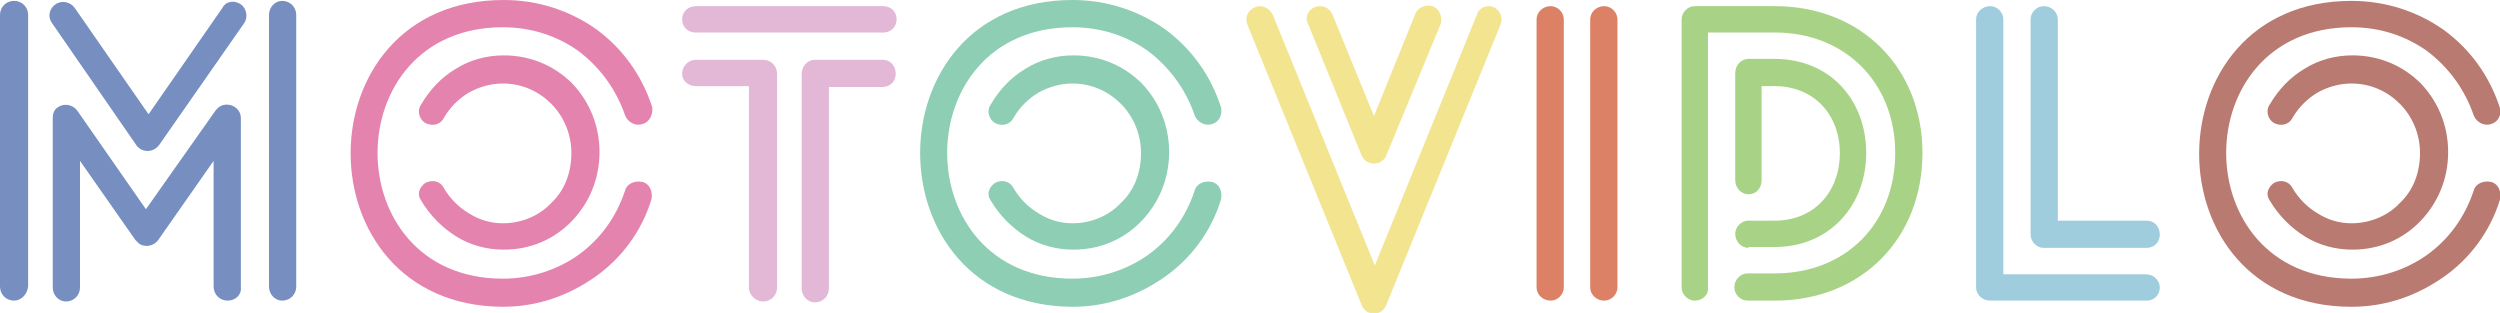 <?xml version="1.0" encoding="utf-8"?>
<!-- Generator: Adobe Illustrator 21.1.0, SVG Export Plug-In . SVG Version: 6.00 Build 0)  -->
<svg version="1.1" baseProfile="tiny" id="Vrstva_1"
	 xmlns="http://www.w3.org/2000/svg" xmlns:xlink="http://www.w3.org/1999/xlink" x="0px" y="0px" viewBox="0 0 284.4 35.6"
	 xml:space="preserve">
<g>
	<path fill="#768FC0" d="M1.6,34.2c-0.9,0-1.6-0.7-1.6-1.6V1.7c0-0.9,0.7-1.6,1.6-1.6c0.9,0,1.6,0.7,1.6,1.6v30.9
		C3.1,33.5,2.4,34.2,1.6,34.2z M27.4,0.5c0.7,0.5,0.8,1.5,0.4,2.1l-9.7,13.9c-0.5,0.7-1.5,0.9-2.2,0.4c-0.1-0.1-0.3-0.2-0.4-0.4
		L5.9,2.6C5.4,1.9,5.6,1,6.3,0.5s1.7-0.3,2.2,0.4l8.4,12.1l8.4-12.1C25.7,0.1,26.7,0,27.4,0.5z M25.9,34.2c-0.9,0-1.6-0.7-1.6-1.6
		V18.3l-6.3,9c-0.5,0.7-1.5,0.9-2.2,0.4c-0.1-0.1-0.3-0.3-0.4-0.4l-6.3-9v14.4c0,0.9-0.7,1.6-1.6,1.6c-0.8,0-1.5-0.7-1.5-1.6V13.4
		c0-0.5,0.2-1,0.6-1.2c0.7-0.5,1.7-0.3,2.2,0.4l7.8,11.2l7.9-11.2c0.3-0.4,0.7-0.7,1.3-0.7c0.9,0,1.6,0.7,1.6,1.5v19.3
		C27.5,33.5,26.8,34.2,25.9,34.2z M32.1,34.2c-0.8,0-1.5-0.7-1.5-1.6V1.7c0-0.9,0.7-1.6,1.5-1.6c0.9,0,1.6,0.7,1.6,1.6v30.9
		C33.7,33.5,33,34.2,32.1,34.2z"/>
	<path fill="#E483AE" d="M73.1,14.1c-0.8,0.3-1.7-0.2-2-1c-1-2.9-2.8-5.4-5.3-7.3c-2.4-1.7-5.3-2.7-8.6-2.7c-19,0-19,28.6,0,28.6
		c3.2,0,6.2-1,8.6-2.7c2.5-1.8,4.3-4.3,5.3-7.3c0.2-0.8,1.1-1.2,2-1c0.8,0.2,1.2,1.1,1,2c-1.1,3.6-3.4,6.7-6.4,8.8
		c-3,2.1-6.5,3.4-10.5,3.4C34.1,34.8,34.1,0,57.3,0c3.9,0,7.5,1.2,10.5,3.3c3,2.2,5.2,5.2,6.4,8.9C74.3,13,73.9,13.9,73.1,14.1z
		 M48.4,20.8c0.8-0.4,1.7-0.2,2.1,0.6c0.7,1.2,1.7,2.2,2.9,2.9c1.1,0.7,2.4,1.1,3.8,1.1c2.2,0,4.2-0.9,5.5-2.3
		c1.5-1.4,2.3-3.4,2.3-5.7c0-2.2-0.9-4.2-2.3-5.6c-1.4-1.4-3.3-2.3-5.5-2.3c-1.4,0-2.7,0.4-3.8,1c-1.2,0.7-2.2,1.7-2.9,2.9
		c-0.4,0.8-1.3,1-2.1,0.6c-0.7-0.4-1-1.4-0.5-2.1c1-1.7,2.3-3.1,4-4.1c1.6-1,3.5-1.5,5.4-1.5c3.1,0,5.8,1.2,7.8,3.2
		c1.9,2,3.1,4.7,3.1,7.8c0,3.1-1.2,5.8-3.1,7.8c-2,2.1-4.7,3.3-7.8,3.3c-1.9,0-3.8-0.5-5.4-1.5c-1.6-1-3-2.4-4-4.1
		C47.4,22.1,47.7,21.3,48.4,20.8z"/>
	<path fill="#E3B7D6" d="M77.6,2.2c0-0.9,0.7-1.5,1.6-1.5h21.3c0.8,0,1.5,0.6,1.5,1.5c0,0.8-0.6,1.5-1.5,1.5H79.1
		C78.3,3.7,77.6,3.1,77.6,2.2z M77.6,8.4c0-0.9,0.7-1.6,1.6-1.6h7.6c0.9,0,1.6,0.7,1.6,1.6v24.3c0,0.9-0.7,1.6-1.6,1.6
		c-0.8,0-1.6-0.7-1.6-1.6V9.8h-6C78.3,9.8,77.6,9.2,77.6,8.4z M101.9,8.4c0,0.8-0.6,1.5-1.5,1.5h-6.1v22.9c0,0.9-0.7,1.6-1.6,1.6
		c-0.8,0-1.5-0.7-1.5-1.6V8.4c0-0.9,0.7-1.6,1.5-1.6h7.7C101.3,6.8,101.9,7.5,101.9,8.4z"/>
	<path fill="#8DCEB5" d="M137.9,14.1c-0.8,0.3-1.7-0.2-2-1c-1-2.9-2.8-5.4-5.3-7.3c-2.4-1.7-5.3-2.7-8.6-2.7c-19,0-19,28.6,0,28.6
		c3.2,0,6.2-1,8.6-2.7c2.5-1.8,4.3-4.3,5.3-7.3c0.2-0.8,1.1-1.2,2-1c0.8,0.2,1.2,1.1,1,2c-1.1,3.6-3.4,6.7-6.4,8.8
		c-3,2.1-6.5,3.4-10.5,3.4C98.9,34.8,98.9,0,122,0c3.9,0,7.5,1.2,10.5,3.3c3,2.2,5.2,5.2,6.4,8.9C139.1,13,138.7,13.9,137.9,14.1z
		 M113.2,20.8c0.8-0.4,1.7-0.2,2.1,0.6c0.7,1.2,1.7,2.2,2.9,2.9c1.1,0.7,2.4,1.1,3.8,1.1c2.2,0,4.2-0.9,5.5-2.3
		c1.5-1.4,2.3-3.4,2.3-5.7c0-2.2-0.9-4.2-2.3-5.6c-1.4-1.4-3.3-2.3-5.5-2.3c-1.4,0-2.7,0.4-3.8,1c-1.2,0.7-2.2,1.7-2.9,2.9
		c-0.4,0.8-1.3,1-2.1,0.6c-0.7-0.4-1-1.4-0.5-2.1c1-1.7,2.3-3.1,4-4.1c1.6-1,3.5-1.5,5.4-1.5c3.1,0,5.8,1.2,7.8,3.2
		c1.9,2,3.1,4.7,3.1,7.8c0,3.1-1.2,5.8-3.1,7.8c-2,2.1-4.7,3.3-7.8,3.3c-1.9,0-3.8-0.5-5.4-1.5c-1.6-1-3-2.4-4-4.1
		C112.2,22.1,112.5,21.3,113.2,20.8z"/>
	<path fill="#F3E490" d="M169.9,0.8c0.8,0.4,1.1,1.2,0.8,2l-13,31.9c-0.5,1.3-2.3,1.3-2.8,0l-13-31.9c-0.3-0.8,0-1.6,0.9-2
		c0.8-0.3,1.6,0.1,2,0.9l11.6,28.5l11.6-28.5C168.2,0.9,169.1,0.5,169.9,0.8z M149.6,0.8c0.8-0.3,1.7,0.1,2,0.9l4.7,11.5L161,1.6
		c0.3-0.8,1.2-1.1,2-0.9c0.8,0.4,1.1,1.2,0.9,2l-6.2,15c-0.5,1.2-2.3,1.2-2.8,0l-6.1-15C148.4,2,148.8,1.1,149.6,0.8z"/>
	<path fill="#DC8165" d="M176.4,34.2c-0.9,0-1.6-0.7-1.6-1.5V2.2c0-0.8,0.7-1.5,1.6-1.5c0.8,0,1.5,0.7,1.5,1.5v30.5
		C177.9,33.5,177.2,34.2,176.4,34.2z M182.5,34.2c-0.9,0-1.6-0.7-1.6-1.5V2.2c0-0.8,0.7-1.5,1.6-1.5c0.8,0,1.5,0.7,1.5,1.5v30.5
		C184,33.5,183.3,34.2,182.5,34.2z"/>
	<path fill="#A8D386" d="M192.8,34.2c-0.8,0-1.5-0.7-1.5-1.5V2.2c0-0.8,0.7-1.5,1.5-1.5h9.1c9.9,0,16.8,7.1,16.8,16.7
		c0,9.7-6.9,16.8-16.8,16.8h-3.1c-0.8,0-1.5-0.7-1.5-1.5c0-0.9,0.7-1.6,1.5-1.6h3.1c8.2,0,13.7-5.8,13.7-13.7
		c0-7.9-5.6-13.7-13.7-13.7h-7.6v29C194.4,33.5,193.7,34.2,192.8,34.2z M198.9,28.2c-0.8,0-1.5-0.7-1.5-1.6c0-0.8,0.7-1.5,1.5-1.5h3
		c4.5,0,7.4-3.3,7.4-7.7c0-4.3-2.9-7.6-7.4-7.6h-1.5v10.7c0,0.9-0.6,1.6-1.5,1.6c-0.8,0-1.5-0.7-1.5-1.6V8.3c0-0.9,0.7-1.6,1.5-1.6
		h3c6.3,0,10.4,4.7,10.4,10.7c0,6-4.2,10.7-10.4,10.7H198.9z"/>
	<path fill="#A0CDDD" d="M245.7,32.7c0,0.8-0.6,1.5-1.5,1.5h-17.8c-0.9,0-1.6-0.7-1.6-1.5V2.2c0-0.8,0.7-1.5,1.6-1.5
		c0.8,0,1.5,0.7,1.5,1.5v29h16.2C245,31.2,245.7,31.9,245.7,32.7z M232.5,0.7c0.9,0,1.6,0.7,1.6,1.5v22.9h10.1
		c0.9,0,1.5,0.7,1.5,1.6c0,0.8-0.6,1.5-1.5,1.5h-11.7c-0.8,0-1.5-0.7-1.5-1.5V2.2C231,1.4,231.7,0.7,232.5,0.7z"/>
	<path fill="#B97A71" d="M283.4,14.1c-0.8,0.3-1.7-0.2-2-1c-1-2.9-2.8-5.4-5.3-7.3c-2.4-1.7-5.3-2.7-8.6-2.7c-19,0-19,28.6,0,28.6
		c3.2,0,6.2-1,8.6-2.7c2.5-1.8,4.3-4.3,5.3-7.3c0.2-0.8,1.1-1.2,2-1c0.8,0.2,1.2,1.1,1,2c-1.1,3.6-3.4,6.7-6.4,8.8
		c-3,2.1-6.5,3.4-10.5,3.4c-23.1,0-23.1-34.8,0-34.8c3.9,0,7.5,1.2,10.5,3.3c3,2.2,5.2,5.2,6.4,8.9C284.6,13,284.2,13.9,283.4,14.1z
		 M258.7,20.8c0.8-0.4,1.7-0.2,2.1,0.6c0.7,1.2,1.7,2.2,2.9,2.9c1.1,0.7,2.4,1.1,3.8,1.1c2.2,0,4.2-0.9,5.5-2.3
		c1.5-1.4,2.3-3.4,2.3-5.7c0-2.2-0.9-4.2-2.3-5.6c-1.4-1.4-3.3-2.3-5.5-2.3c-1.4,0-2.7,0.4-3.8,1c-1.2,0.7-2.2,1.7-2.9,2.9
		c-0.4,0.8-1.3,1-2.1,0.6c-0.7-0.4-1-1.4-0.5-2.1c1-1.7,2.3-3.1,4-4.1c1.6-1,3.5-1.5,5.4-1.5c3.1,0,5.8,1.2,7.8,3.2
		c1.9,2,3.1,4.7,3.1,7.8c0,3.1-1.2,5.8-3.1,7.8c-2,2.1-4.7,3.3-7.8,3.3c-1.9,0-3.8-0.5-5.4-1.5c-1.6-1-3-2.4-4-4.1
		C257.7,22.1,258,21.3,258.7,20.8z"/>
</g>
</svg>
